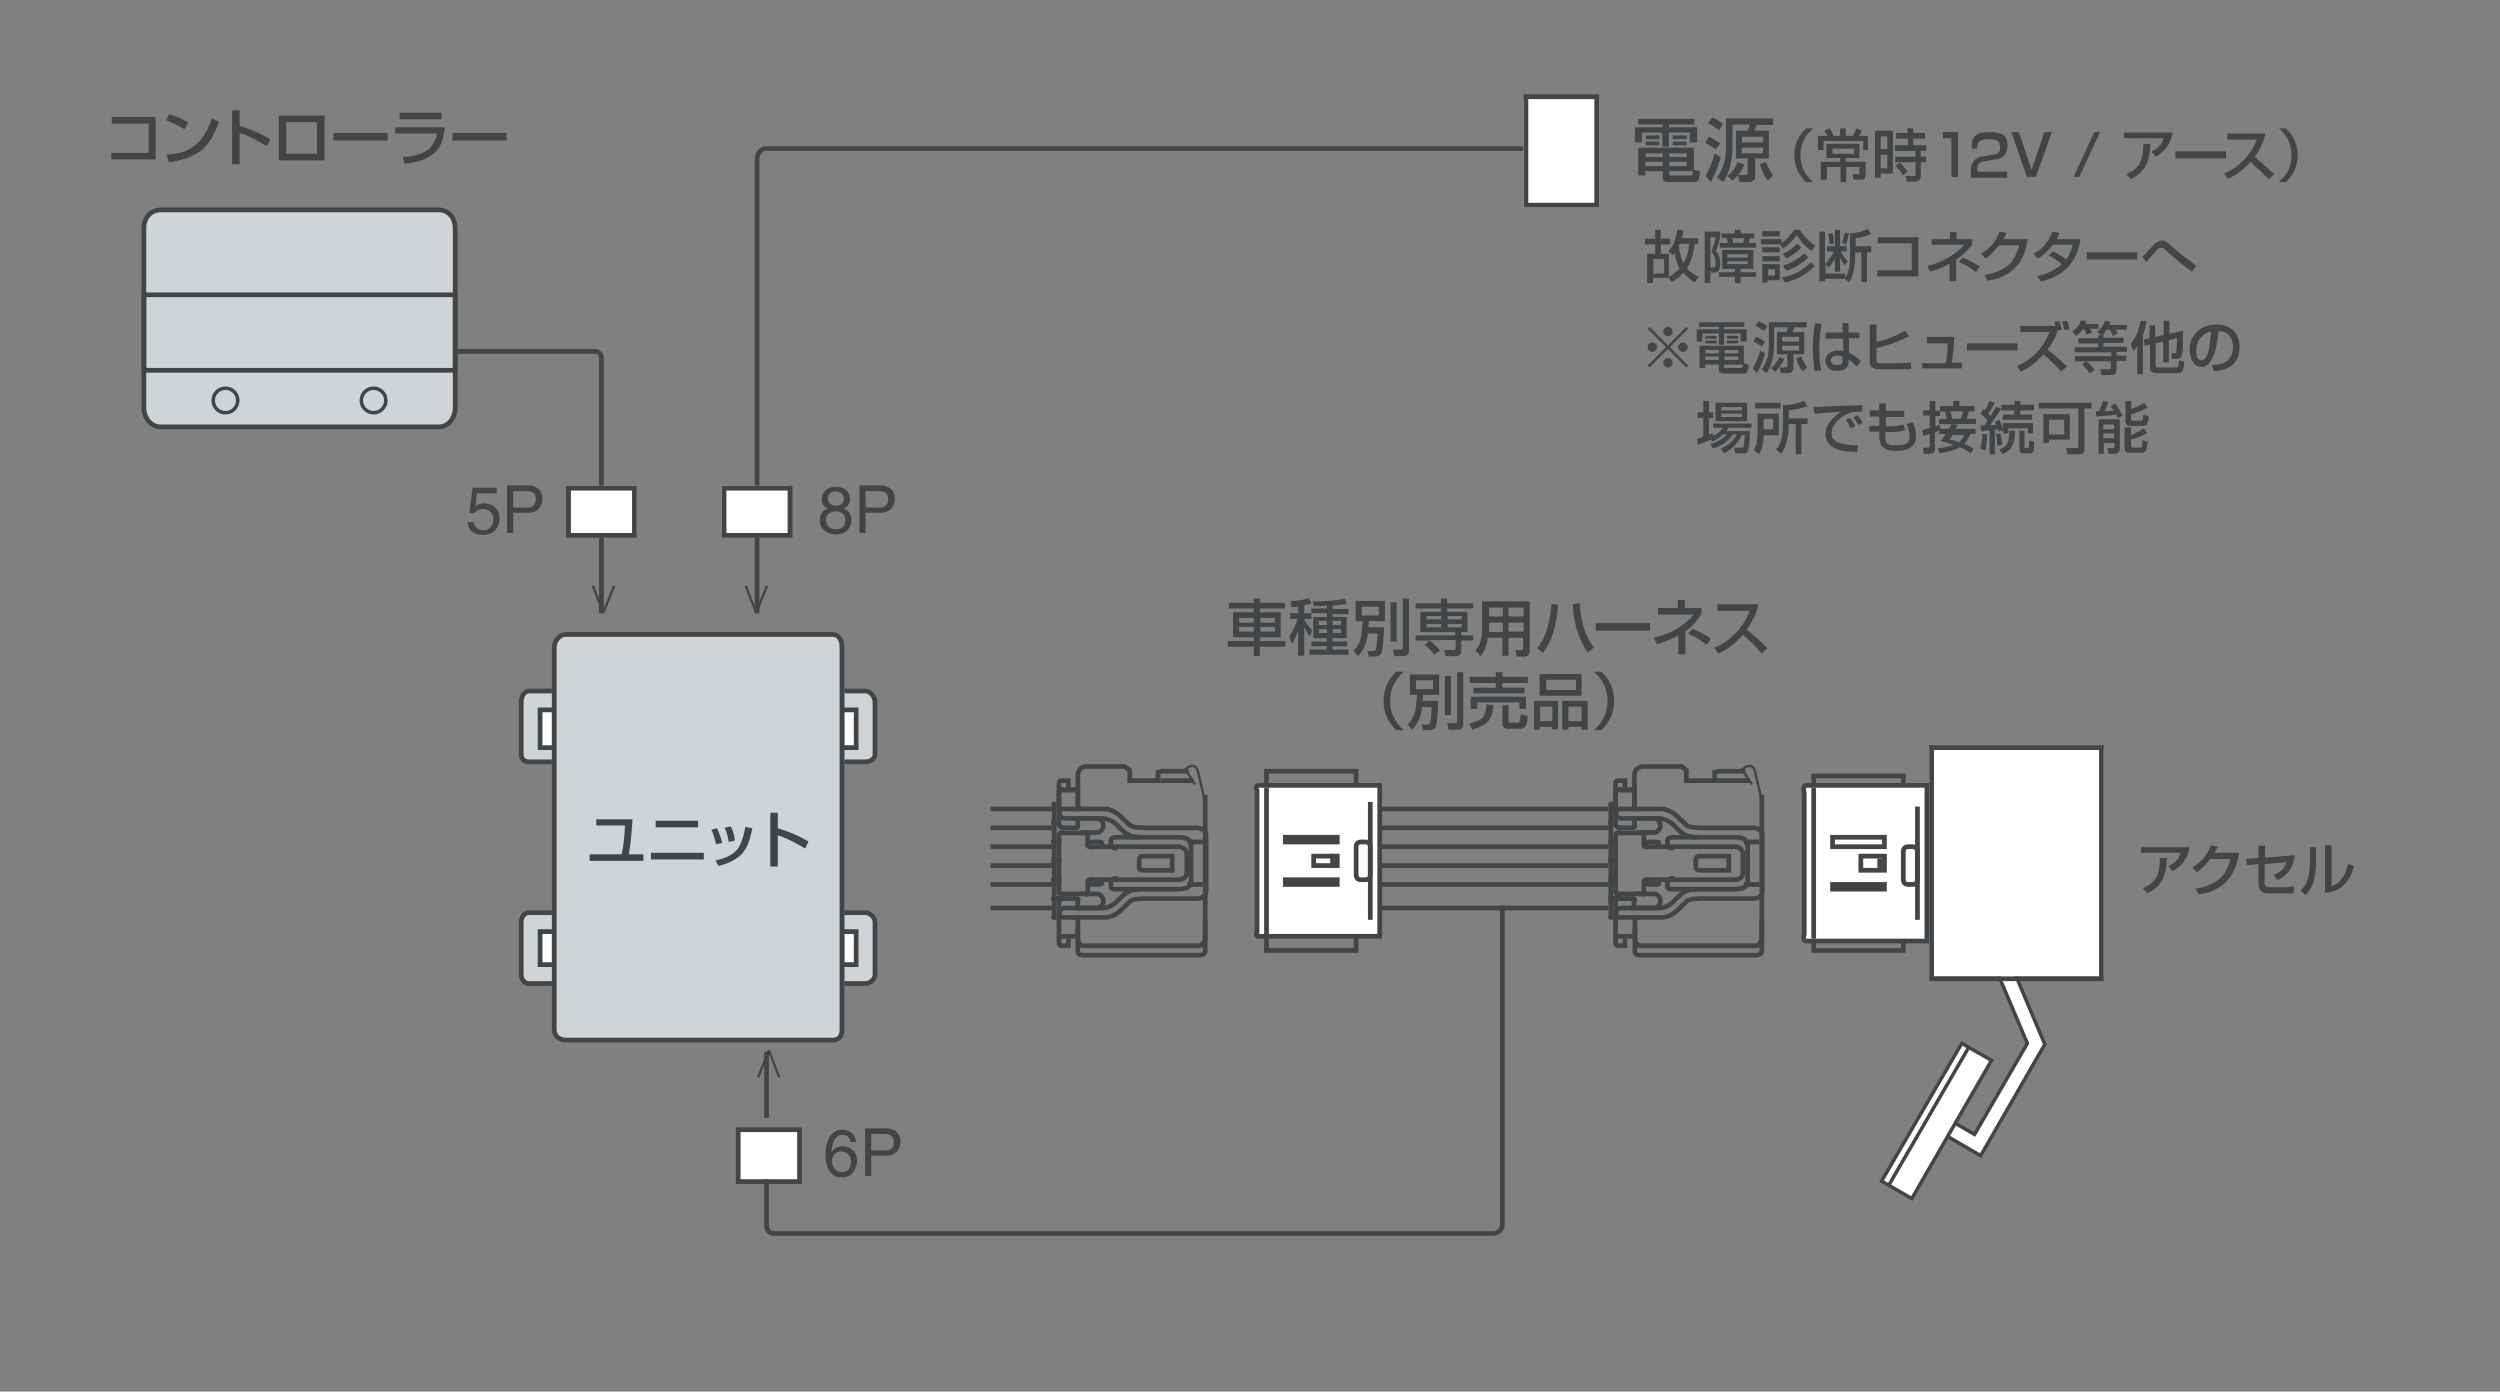 <?xml version="1.0" encoding="utf-8"?>
<!-- Generator: Adobe Illustrator 16.0.0, SVG Export Plug-In . SVG Version: 6.00 Build 0)  -->
<!DOCTYPE svg PUBLIC "-//W3C//DTD SVG 1.1//EN" "http://www.w3.org/Graphics/SVG/1.1/DTD/svg11.dtd">
<svg version="1.1" id="_x30_" xmlns="http://www.w3.org/2000/svg" xmlns:xlink="http://www.w3.org/1999/xlink" x="0px" y="0px"
	 width="530px" height="295px" viewBox="0 0 530 295" style="enable-background:new 0 0 530 295;" xml:space="preserve">
<rect x="0" y="0" width="530" height="295" fill="#808080" stroke="none"/>
<g>
	<path style="fill:none;stroke:#414547;" d="M160.5,107V33.8c0-1.1,0.7-2.3,1.8-2.3H323"/>
</g>
<line style="fill:none;stroke:#414547;" x1="341" y1="171.5" x2="293" y2="171.5"/>
<line style="fill:none;stroke:#414547;" x1="341" y1="175.5" x2="293" y2="175.5"/>
<line style="fill:none;stroke:#414547;" x1="341" y1="179.5" x2="293" y2="179.5"/>
<line style="fill:none;stroke:#414547;" x1="341" y1="183.5" x2="293" y2="183.5"/>
<line style="fill:none;stroke:#414547;" x1="341" y1="187.5" x2="293" y2="187.5"/>
<line style="fill:none;stroke:#414547;" x1="341" y1="192.5" x2="293" y2="192.5"/>
<path style="fill:none;stroke:#414547;" d="M370,163.5h-5.6l-0.9,0.2v1.8h-6v-2.2l-1-0.8h-8.2c0,0-1.8,0-1.8,2c0,2,0,7.5,0,7.5"/>
<path style="fill:none;stroke:#414547;" d="M347,167.5h-3.5c0,0-1-0.4-1,0.7c0,1.1,0,3.8,0,3.8"/>
<path style="fill:none;stroke:#414547;" d="M344.5,167v-1.5h-1.6c0,0-0.4-0.1-0.4,0.7c0,0.9,0,1.8,0,1.8"/>
<path style="fill:none;stroke:#414547;" d="M347,198.5h-3.5c0,0-1,0.3-1-0.8c0-1.1,0-3.7,0-3.7"/>
<path style="fill:none;stroke:#414547;" d="M344.5,199v1.5h-1.6c0,0-0.4,0-0.4-0.8c0-0.8,0-1.7,0-1.7"/>
<path style="fill:none;stroke:#414547;" d="M343,182.5h-1.5c-0.2,0,0-0.4,0-0.6v-3c0-0.2-0.2-0.4,0-0.4h1.5"/>
<path style="fill:none;stroke:#414547;" d="M343,178.5h-1.5c-0.2,0,0-0.5,0-0.6v-3c0-0.2-0.2-0.4,0-0.4h0.5"/>
<path style="fill:none;stroke:#414547;" d="M342,174.5h-0.5c-0.2,0,0-0.5,0-0.7v-3c0-0.2-0.2-0.3,0-0.3h0.5"/>
<path style="fill:none;stroke:#414547;" d="M343,186.5h-1.5c-0.2,0,0-0.4,0-0.5v-3c0-0.2-0.2-0.5,0-0.5h1.5"/>
<path style="fill:none;stroke:#414547;" d="M343,190.5h-1.5c-0.2,0,0-0.3,0-0.5v-3c0-0.2-0.2-0.5,0-0.5h1.5"/>
<path style="fill:none;stroke:#414547;" d="M342,194.5h-0.5c-0.2,0,0-0.3,0-0.4v-3c0-0.2-0.2-0.6,0-0.6h1.5"/>
<path style="fill:none;stroke:#414547;stroke-width:0.5;" d="M373.4,169.2l-1.4-5.9c0,0-0.3-1-1.2-0.9c-0.9,0.1-1.1,0.5-1.3,0.7"/>
<path style="fill:none;stroke:#414547;" d="M342.5,194c0,0,0-2.2,0-2.6c0-0.8,0.8-0.9,0.8-0.9s2.5,0,3,0c0.5,0,0.1,0.6,0.1,0.6v1.9"/>
<path style="fill:none;stroke:#414547;" d="M346.5,173v2c0,0,0.2,0.5-0.4,0.5c-0.5,0-2.8,0-2.8,0s-0.8-0.1-0.8-0.9c0-1,0-5.4,0-6.5c0-1.1,1-0.7,1-0.7h3
	v4.5"/>
<line style="fill:none;stroke:#414547;" x1="370.5" y1="178" x2="370.5" y2="188"/>
<path style="fill:none;stroke:#414547;" d="M342.5,184.4v4.5c0,1.1,0.8,0.6,0.8,0.6h4.9c0,0,0.3,0.5,0.3-0.6v-2c0-0.7,1.7-0.4,1.7-0.4H368
	c0,0,1.5-0.1,1.5-1.5v-0.9V182v-0.9c0-1.4-1.5-1.6-1.5-1.6h-17.8c0,0-1.7,0.3-1.7-0.3v-2c0-1.1-0.3-0.6-0.3-0.6h-4.9
	c0,0-0.8-0.4-0.8,0.6v4.5V184.4z"/>
<line style="fill:none;stroke:#414547;stroke-width:0.5;stroke-linecap:square;" x1="369.3" y1="163.1" x2="371.3" y2="166.1"/>
<line style="fill:none;stroke:#414547;" x1="371" y1="165.5" x2="364" y2="165.5"/>
<path style="fill:none;stroke:#414547;" d="M360,177.5h-5.2c0,0-1.3,0-1.3,0.6c0,0.6,0,0.6,0,1c0,0.4,0.2,0.7,1.4,0.7"/>
<path style="fill:none;stroke:#414547;" d="M360,188.5h-5.2c0,0-1.3,0.1-1.3-0.5c0-0.6,0-0.6,0-1c0-0.4,0.2-0.8,1.4-0.8"/>
<path style="fill:none;stroke:#414547;" d="M351.5,186v0.9c0,0,0.5,0.6-0.2,0.6s-1.7,0-1.7,0s-0.9-0.1-0.9-0.9"/>
<path style="fill:none;stroke:#414547;" d="M351.5,180v-0.9c0,0,0.5-0.6-0.2-0.6s-1.7,0-1.7,0s-0.9,0.1-0.9,0.9"/>
<line style="fill:none;stroke:#414547;" x1="343.5" y1="175" x2="343.5" y2="176"/>
<line style="fill:none;stroke:#414547;" x1="343.5" y1="190" x2="343.5" y2="191"/>
<path style="fill:none;stroke:#414547;" d="M373,178.5h-2.8c0-1-2.4-1-2.4-1s-5.1,0-7.9,0c-2.9,0-3.6-1.1-5.2-2.7c-1.4-1.3-3.1-1.3-3.1-1.3h-7.9
	c0,0-1.1-0.1-1.1-0.9c0-0.9,0.3-1.1,1-1.1c0.7,0,8.7,0,8.7,0s1.7,0,3.4,1.7c1.8,1.8,1.8,1.7,1.8,1.7s0.4,0.6,3.2,0.6
	c2.8,0,11.1,0,11.1,0s1.8,0.1,1.8,1.6c0,0.8,0,3.4,0,5.9v0.1c0,2.5,0,5.1,0,5.9c0,1.5-1.8,1.5-1.8,1.5s-8.2,0-11.1,0
	c-2.8,0-3.2,0.6-3.2,0.6s0,0.1-1.8,1.8c-1.6,1.6-3.4,1.6-3.4,1.6s-8.1,0-8.7,0c-0.7,0-1-0.2-1-1.1c0-0.9,1.1-0.9,1.1-0.9h7.9
	c0,0,1.7,0.1,3.1-1.3c1.7-1.7,2.4-2.7,5.2-2.7c2.8,0,7.9,0,7.9,0s2.4,0,2.4-1h2.8"/>
<path style="fill:none;stroke:#414547;" d="M347,189.5h3.6c0.8,0,1.4,0.7,1.4,1.5c0,0.8-0.6,1.5-1.4,1.5H347"/>
<path style="fill:none;stroke:#414547;" d="M347,173.5h3.6c0.8,0,1.4,0.7,1.4,1.5c0,0.8-0.6,1.5-1.4,1.5H347"/>
<path style="fill:none;stroke:#414547;" d="M366.5,184.5h-6c-0.8,0-1-0.2-1-1v-0.9c0-0.8,0.2-1.1,1-1.1h6V184.5z"/>
<rect x="268.5" y="163.5" style="fill:none;stroke:#414547;" width="19" height="6"/>
<rect x="268.5" y="194.5" style="fill:none;stroke:#414547;" width="19" height="7"/>
<path style="fill:#FFFFFF;stroke:#414547;" d="M292.5,166.5h-25.6c-1,0-0.4,1.1-0.4,1.1v30c0,0-0.6,0.9,0.4,0.9h25.6V166.5z"/>
<rect x="278.5" y="181.5" style="fill:none;stroke:#414547;" width="5" height="2"/>
<line style="fill:none;stroke:#414547;" x1="282.5" y1="184" x2="282.5" y2="181"/>
<rect x="272.5" y="186.5" style="fill:none;stroke:#414547;" width="11" height="1"/>
<rect x="272.5" y="177.5" style="fill:none;stroke:#414547;" width="11" height="1"/>
<line style="fill:none;stroke:#414547;" x1="290.5" y1="195" x2="290.5" y2="170"/>
<line style="fill:none;stroke:#414547;" x1="268.5" y1="199" x2="268.5" y2="167"/>
<g>
	<path style="fill:none;stroke:#414547;" d="M290.5,185.5c0,0.6-0.4,1-1,1h-1c-0.6,0-1-0.4-1-1v-6c0-0.6,0.4-1,1-1h1c0.6,0,1,0.4,1,1V185.5z"/>
</g>
<g>
	<path style="fill:none;stroke:#414547;" d="M373.5,195v4c0,0.5-0.6,1.5-1.1,1.5h-24.8c-0.5,0-1-0.9-1-1.5v-5"/>
</g>
<g>
	<path style="fill:none;stroke:#414547;stroke-linecap:square;" d="M373.5,169v32.7c0,0.5-0.6,0.8-1.1,0.8h-24.8c-0.5,0-1-0.2-1-0.8V197"/>
</g>
<line style="fill:none;stroke:#414547;" x1="223" y1="171.5" x2="210" y2="171.5"/>
<line style="fill:none;stroke:#414547;" x1="223" y1="175.5" x2="210" y2="175.5"/>
<line style="fill:none;stroke:#414547;" x1="223" y1="179.5" x2="210" y2="179.5"/>
<line style="fill:none;stroke:#414547;" x1="223" y1="183.5" x2="210" y2="183.5"/>
<line style="fill:none;stroke:#414547;" x1="223" y1="187.5" x2="210" y2="187.5"/>
<line style="fill:none;stroke:#414547;" x1="223" y1="192.5" x2="210" y2="192.5"/>
<path style="fill:none;stroke:#414547;" d="M252,163.5h-5.7l-0.8,0.2v1.8h-6v-2.2l-1.1-0.8h-8.2c0,0-1.7,0-1.7,2c0,2,0,7.5,0,7.5"/>
<path style="fill:none;stroke:#414547;" d="M228,167.5h-2.6c0,0-0.9-0.4-0.9,0.7c0,1.1,0,3.8,0,3.8"/>
<path style="fill:none;stroke:#414547;" d="M226.5,167v-1.5h-1.6c0,0-0.4-0.1-0.4,0.7c0,0.9,0,1.8,0,1.8"/>
<path style="fill:none;stroke:#414547;" d="M229,198.5h-3.6c0,0-0.9,0.3-0.9-0.8c0-1.1,0-3.7,0-3.7"/>
<path style="fill:none;stroke:#414547;" d="M226.5,199v1.5h-1.6c0,0-0.4,0-0.4-0.8c0-0.8,0-1.7,0-1.7"/>
<path style="fill:none;stroke:#414547;" d="M225,182.5h-1.6c-0.2,0,0.1-0.4,0.1-0.6v-3c0-0.2-0.3-0.4-0.1-0.4h1.6"/>
<path style="fill:none;stroke:#414547;" d="M225,178.5h-1.6c-0.2,0,0.1-0.5,0.1-0.6v-3c0-0.2-0.3-0.4-0.1-0.4h0.6"/>
<path style="fill:none;stroke:#414547;" d="M224,174.5h-0.6c-0.2,0,0.1-0.5,0.1-0.7v-3c0-0.2-0.3-0.3-0.1-0.3h0.6"/>
<path style="fill:none;stroke:#414547;" d="M225,186.5h-1.6c-0.2,0,0.1-0.4,0.1-0.5v-3c0-0.2-0.3-0.5-0.1-0.5h1.6"/>
<path style="fill:none;stroke:#414547;" d="M225,190.5h-1.6c-0.2,0,0.1-0.3,0.1-0.5v-3c0-0.2-0.3-0.5-0.1-0.5h1.6"/>
<path style="fill:none;stroke:#414547;" d="M224,194.5h-0.6c-0.2,0,0.1-0.3,0.1-0.4v-3c0-0.2-0.3-0.6-0.1-0.6h1.6"/>
<path style="fill:none;stroke:#414547;stroke-width:0.5;" d="M255.3,169.2l-1.4-5.9c0,0-0.3-1-1.2-0.9c-0.9,0.1-1.1,0.5-1.3,0.7"/>
<path style="fill:none;stroke:#414547;" d="M224.5,194c0,0,0-2.2,0-2.6c0-0.8,0.8-0.9,0.8-0.9s2.5,0,3,0c0.5,0,0.2,0.6,0.2,0.6v1.9"/>
<path style="fill:none;stroke:#414547;" d="M228.5,173v2c0,0,0.1,0.5-0.4,0.5c-0.5,0-2.8,0-2.8,0s-0.8-0.1-0.8-0.9c0-1,0-5.4,0-6.5
	c0-1.1,0.9-0.7,0.9-0.7h3.1v4.5"/>
<line style="fill:none;stroke:#414547;" x1="252.5" y1="178" x2="252.5" y2="188"/>
<path style="fill:none;stroke:#414547;" d="M224.5,184.4v4.5c0,1.1,0.8,0.6,0.8,0.6h4.9c0,0,0.4,0.5,0.4-0.6v-2c0-0.7,1.6-0.4,1.6-0.4h17.8
	c0,0,1.6-0.1,1.6-1.5v-0.9V182v-0.9c0-1.4-1.6-1.6-1.6-1.6h-17.8c0,0-1.6,0.3-1.6-0.3v-2c0-1.1-0.4-0.6-0.4-0.6h-4.9
	c0,0-0.8-0.4-0.8,0.6v4.5V184.4z"/>
<line style="fill:none;stroke:#414547;stroke-width:0.5;stroke-linecap:square;" x1="251.3" y1="163.1" x2="253.2" y2="166.1"/>
<line style="fill:none;stroke:#414547;" x1="253" y1="165.5" x2="246" y2="165.5"/>
<path style="fill:none;stroke:#414547;" d="M242,177.5h-5.3c0,0-1.2,0-1.2,0.6c0,0.6,0,0.6,0,1c0,0.4,0.2,0.7,1.4,0.7"/>
<path style="fill:none;stroke:#414547;" d="M242,188.5h-5.3c0,0-1.2,0.1-1.2-0.5c0-0.6,0-0.6,0-1c0-0.4,0.2-0.8,1.4-0.8"/>
<path style="fill:none;stroke:#414547;" d="M233.5,186v0.9c0,0,0.4,0.6-0.3,0.6c-0.7,0-1.7,0-1.7,0s-0.9-0.1-0.9-0.9"/>
<path style="fill:none;stroke:#414547;" d="M233.5,180v-0.9c0,0,0.4-0.6-0.3-0.6c-0.7,0-1.7,0-1.7,0s-0.9,0.1-0.9,0.9"/>
<line style="fill:none;stroke:#414547;" x1="225.5" y1="175" x2="225.5" y2="176"/>
<line style="fill:none;stroke:#414547;" x1="225.5" y1="190" x2="225.5" y2="191"/>
<path style="fill:none;stroke:#414547;" d="M255,178.5h-2.8c0-1-2.4-1-2.4-1s-5.1,0-7.9,0c-2.9,0-3.6-1.1-5.2-2.7c-1.4-1.3-3.1-1.3-3.1-1.3h-7.9
	c0,0-1.1-0.1-1.1-0.9c0-0.9,0.3-1.1,1-1.1c0.7,0,8.7,0,8.7,0s1.7,0,3.4,1.7c1.8,1.8,1.8,1.7,1.8,1.7s0.4,0.6,3.2,0.6
	c2.8,0,11.1,0,11.1,0s1.9,0.1,1.9,1.6c0,0.8,0,3.4,0,5.9v0.1c0,2.5,0,5.1,0,5.9c0,1.5-1.9,1.5-1.9,1.5s-8.2,0-11.1,0
	c-2.8,0-3.2,0.6-3.2,0.6s0,0.1-1.8,1.8c-1.6,1.6-3.4,1.6-3.4,1.6s-8.1,0-8.7,0c-0.7,0-1-0.2-1-1.1c0-0.9,1.1-0.9,1.1-0.9h7.9
	c0,0,1.7,0.1,3.1-1.3c1.7-1.7,2.4-2.7,5.2-2.7c2.8,0,7.9,0,7.9,0s2.4,0,2.4-1h2.8"/>
<path style="fill:none;stroke:#414547;" d="M229,189.5h3.5c0.8,0,1.4,0.7,1.4,1.5c0,0.8-0.6,1.5-1.4,1.5H229"/>
<path style="fill:none;stroke:#414547;" d="M229,173.5h3.5c0.8,0,1.4,0.7,1.4,1.5c0,0.8-0.6,1.5-1.4,1.5H229"/>
<path style="fill:none;stroke:#414547;" d="M248.5,184.5h-6.1c-0.8,0-0.9-0.2-0.9-1v-0.9c0-0.8,0.2-1.1,0.9-1.1h6.1V184.5z"/>
<g>
	<path style="fill:none;stroke:#414547;" d="M255.5,195v4c0,0.5-0.7,1.5-1.2,1.5h-24.8c-0.5,0-1-0.9-1-1.5v-5"/>
</g>
<g>
	<path style="fill:none;stroke:#414547;stroke-linecap:square;" d="M255.5,169v32.7c0,0.5-0.7,0.8-1.2,0.8h-24.8c-0.5,0-1-0.2-1-0.8V197"/>
</g>
<g>
	<path style="fill:none;stroke:#414547;" d="M81,74.5h44.9c1.1,0,1.6,0.5,1.6,1.6V109"/>
</g>
<g>
	<rect x="153" y="103" style="fill:#FFFFFF;" width="14" height="10"/>
	<path style="fill:#414547;" d="M167,104v9h-13v-9H167 M168,103h-15v11h15V103L168,103z"/>
</g>
<g>
	<rect x="121" y="103" style="fill:#FFFFFF;" width="14" height="10"/>
	<path style="fill:#414547;" d="M134,104v9h-13v-9H134 M135,103h-15v11h15V103L135,103z"/>
</g>
<rect x="156.5" y="239.5" style="fill:#FFFFFF;stroke:#414547;" width="13" height="11"/>
<g>
	<rect x="323" y="21" style="fill:#FFFFFF;" width="16" height="23"/>
	<path style="fill:#414547;" d="M338,21v22h-14V21H338 M339,20h-16v24h16V20L339,20z"/>
</g>
<g>
	<path style="fill:none;stroke:#414547;" d="M318.5,192v67.6c0,1.1-0.9,1.9-2,1.9H164.1c-1.1,0-1.6-0.8-1.6-1.9V250"/>
</g>
<path style="fill:none;" d="M161,215l1.9,1.2l1.9-1.2H161z"/>
<path style="fill:#D0D4D6;stroke:#414547;" d="M179,146.5h4.5c1,0,2,1.3,2,2.3v11.1c0,1-1,1.6-2,1.6H179"/>
<rect x="178.5" y="150.5" style="fill:#FFFFFF;stroke:#414547;" width="3" height="8"/>
<path style="fill:#D0D4D6;stroke:#414547;" d="M179,193.5h4.5c1,0,2,1,2,2v11.1c0,1-1,1.9-2,1.9H179"/>
<rect x="178.5" y="197.5" style="fill:#FFFFFF;stroke:#414547;" width="3" height="7"/>
<path style="fill:#D0D4D6;stroke:#414547;" d="M117,146.5h-4.9c-1,0-1.6,1.3-1.6,2.3v11.1c0,1,0.6,1.6,1.6,1.6h4.9"/>
<rect x="114.5" y="150.5" style="fill:#FFFFFF;stroke:#414547;" width="3" height="8"/>
<path style="fill:#D0D4D6;stroke:#414547;" d="M117,193.5h-4.9c-1,0-1.6,1-1.6,2v11.1c0,1,0.6,1.9,1.6,1.9h4.9"/>
<rect x="114.5" y="197.5" style="fill:#FFFFFF;stroke:#414547;" width="3" height="7"/>
<path style="fill:#D0D4D6;stroke:#414547;" d="M120,220.5c-1.4,0-2.5-0.9-2.5-2.2v-81.1c0-1.3,1.1-2.7,2.5-2.7h56.5c1.4,0,2,1.3,2,2.7v81.1
	c0,1.4-0.7,2.2-2,2.2H120z"/>
<path style="fill:none;" d="M162.4,145l-1.9-1.2l-1.9,1.2H162.4z"/>
<path style="fill:none;" d="M142.8,145l-1.9-1.2l-1.9,1.2H142.8z"/>
<path style="fill:none;" d="M130.5,145l-1.9-1.2l-1.9,1.2H130.5z"/>
<line style="fill:none;stroke:#414547;stroke-linejoin:bevel;" x1="127.5" y1="114" x2="127.5" y2="130"/>
<polyline style="fill:none;stroke:#414547;stroke-width:0.5;stroke-linejoin:bevel;" points="130.2,124.2 127.9,129.9 125.7,124.2 "/>
<line style="fill:none;stroke:#414547;stroke-linejoin:bevel;" x1="160.5" y1="114" x2="160.5" y2="130"/>
<polyline style="fill:none;stroke:#414547;stroke-width:0.5;stroke-linejoin:bevel;" points="162.6,124.2 160.3,129.9 158.1,124.2 "/>
<line style="fill:none;stroke:#414547;stroke-linejoin:bevel;" x1="162.5" y1="237" x2="162.5" y2="223"/>
<polyline style="fill:none;stroke:#414547;stroke-width:0.5;stroke-linejoin:bevel;" points="160.7,228.4 163,222.7 165.2,228.4 "/>
<path style="fill:#FFFFFF;stroke:#414547;stroke-width:0.75;" d="M412.9,181.3c0,0,16.3,38.5,16.9,39.9c-0.7,1.2-9.8,16.9-11.2,19.3c-1.5-0.9-5.2-3-5.2-3l-1.6,2.8l8.1,4.7
	l13.6-23.6l-17.5-41.4L412.9,181.3z"/>
<polygon style="fill:#FFFFFF;stroke:#414547;stroke-width:0.75;" points="405.3,254.1 398.9,250.4 415.9,221.2 422.2,224.8 "/>
<line style="fill:none;stroke:#414547;stroke-width:0.75;" x1="400.4" y1="251.3" x2="417.4" y2="222"/>
<g>
	<rect x="409" y="159" style="fill:#FFFFFF;" width="37" height="48"/>
	<path style="fill:#414547;" d="M445,159v48h-35v-48H445 M446,158h-37v50h37V158L446,158z"/>
</g>
<rect x="384.5" y="164.5" style="fill:none;stroke:#414547;" width="19" height="6"/>
<rect x="384.5" y="195.5" style="fill:none;stroke:#414547;" width="19" height="6"/>
<path style="fill:#FFFFFF;stroke:#414547;" d="M408.5,166.5H383c-1,0-0.5,1.6-0.5,1.6v30c0,0-0.5,1.4,0.5,1.4h25.5V166.5z"/>
<rect x="394.5" y="181.5" style="fill:none;stroke:#414547;" width="5" height="3"/>
<line style="fill:none;stroke:#414547;" x1="398.5" y1="184" x2="398.5" y2="182"/>
<rect x="388.5" y="187.5" style="fill:none;stroke:#414547;" width="11" height="1"/>
<rect x="388.5" y="177.5" style="fill:none;stroke:#414547;" width="11" height="2"/>
<line style="fill:none;stroke:#414547;" x1="406.5" y1="195" x2="406.5" y2="171"/>
<line style="fill:none;stroke:#414547;" x1="384.5" y1="199" x2="384.5" y2="167"/>
<g>
	<path style="fill:none;stroke:#414547;" d="M406.5,186.5c0,0.6-0.4,1-1,1h-1c-0.6,0-1-0.4-1-1v-6c0-0.6,0.4-1,1-1h1c0.6,0,1,0.4,1,1V186.5z"/>
</g>
<path style="fill:#D0D4D6;stroke:#414547;" d="M30.5,48.4c0-2.2,1.4-3.9,3.6-3.9H93c2.2,0,3.5,1.8,3.5,3.9v38c0,2.2-1.4,4.1-3.5,4.1H34.1
	c-2.2,0-3.6-2-3.6-4.1V48.4z"/>
<rect x="30.5" y="62.5" style="fill:none;stroke:#414547;" width="66" height="16"/>
<circle style="fill:none;stroke:#414547;stroke-width:0.75;" cx="79.2" cy="84.9" r="2.6"/>
<circle style="fill:none;stroke:#414547;stroke-width:0.75;" cx="47.8" cy="84.9" r="2.6"/>
<g>
	<path style="fill:#414547;" d="M347.2,25.2h12v1.2h-5.4V27h6v3.2h-1.6v-2.1h-4.4v3h-1.4v-3h-4.3v2.1h-1.5V27h5.9v-0.6h-5.2V25.2z
		 M360.4,36.3c-0.1,0.8-0.1,1.3-0.2,1.6c-0.2,0.5-0.6,0.7-1.1,0.7h-5.2c-0.6,0-0.9-0.1-1.1-0.2c-0.2-0.2-0.3-0.4-0.3-0.8v-1.3h-3.7
		v0.9h-1.5v-5.9h11.8V36L360.4,36.3z M352.5,34.3h-3.7v0.9h3.7V34.3z M352.5,32.5h-3.6v0.8h3.6V32.5z M348.9,28.7h2.9v0.8h-2.9V28.7
		z M348.9,30h2.9v0.8h-2.9V30z M357.6,32.5h-3.7v0.8h3.7V32.5z M357.6,34.3h-3.7v0.9h3.7V34.3z M358.9,36.3h-5v0.5
		c0,0.2,0,0.3,0.1,0.4c0,0,0.1,0,0.3,0h4c0.2,0,0.4,0,0.4-0.1C358.8,37.1,358.9,36.8,358.9,36.3z M354.6,28.7h3v0.8h-3V28.7z
		 M354.6,30h3v0.8h-3V30z"/>
	<path style="fill:#414547;" d="M364.8,33.4c-0.5,1.8-1.2,3.5-2.1,5.2l-1.1-1.3c0.8-1.5,1.5-3.1,1.9-4.8L364.8,33.4z M362.3,29
		c0.8,0.3,1.6,0.8,2.4,1.4l-0.9,1.3c-0.7-0.5-1.4-1-2.3-1.4L362.3,29z M363,24.9c0.8,0.3,1.6,0.8,2.3,1.4l-0.9,1.3
		c-0.9-0.7-1.6-1.2-2.3-1.5L363,24.9z M375.7,26.5h-3.3c0,0.1-0.1,0.3-0.2,0.6c0,0.1-0.1,0.3-0.3,0.6h3.1v5.9h-2.9v3.8
		c0,0.4-0.1,0.7-0.4,0.9c-0.3,0.2-0.6,0.3-1,0.3h-2l-0.2-1.5h1.4c0.3,0,0.4,0,0.5-0.1c0-0.1,0.1-0.2,0.1-0.3v-3.1H368v-5.9h2.5
		c0.2-0.5,0.4-0.9,0.5-1.3h-3.7v4.8c0,1.2-0.1,2.3-0.4,3.5c-0.3,1.6-0.9,2.9-1.6,3.9l-1.3-1c0.7-0.9,1.2-2,1.5-3.1
		c0.3-1,0.4-2.2,0.4-3.5v-5.9h10V26.5z M369.8,34.9c-0.6,1.4-1.4,2.5-2.5,3.4l-1.1-1c1-0.7,1.7-1.7,2.2-2.9L369.8,34.9z M373.8,29
		h-4.5v1.2h4.5V29z M373.8,31.3h-4.5v1.2h4.5V31.3z M374.8,38.3c-0.8-1-1.3-2.1-1.7-3.5l1.3-0.5c0.4,1.1,0.9,2,1.5,2.9L374.8,38.3z"
		/>
</g>
<g>
	<path style="fill:#414547;" d="M382.9,38.6c-1.7-1.6-2.5-3.5-2.5-5.7c0-2.2,0.8-4.1,2.5-5.7h1.5c-1.8,1.5-2.7,3.4-2.7,5.7
		c0,2.3,0.9,4.2,2.7,5.7H382.9z"/>
	<path style="fill:#414547;" d="M387.9,27.2c0.3,0.4,0.5,0.9,0.8,1.6h1.4v-1.6h1.2v1.6h1.5c0.2-0.4,0.5-1,0.8-1.6l1.1,0.5
		c-0.1,0.3-0.3,0.7-0.6,1.1h1.9v3H395v-1.9h-8.4v1.9h-1.2v-3h2c0-0.1-0.1-0.3-0.3-0.5c-0.2-0.3-0.3-0.5-0.3-0.6L387.9,27.2z
		 M394.3,35.4h-2.9v3.2h-1.2v-3.2h-2.9v2.7H386v-3.8h4.1v-0.8h-2.9v-3h7v3h-2.9v0.8h4.2v2.6c0,0.5-0.1,0.8-0.2,0.9
		c-0.1,0.2-0.4,0.3-0.7,0.3h-1.6l-0.3-1.2h1.1c0.2,0,0.3,0,0.3-0.1c0.1,0,0.1-0.1,0.1-0.3V35.4z M393.1,31.5h-4.6v1.1h4.6V31.5z"/>
	<path style="fill:#414547;" d="M397.5,27.7h3.8v9.1h-2.6v0.9h-1.2V27.7z M400.1,28.9h-1.4v2.7h1.4V28.9z M400.1,32.8h-1.4v2.9h1.4V32.8z
		 M408.1,29.4h-2.5v1.4h2.8V32h-1.2v1.2h1.1v1.2h-1.1v2.9c0,0.3,0,0.5-0.1,0.6c-0.2,0.4-0.5,0.6-1,0.6h-1.9l-0.2-1.2h1.8
		c0.2,0,0.3-0.1,0.3-0.2v-2.7h-4.3v-1.2h4.3V32h-4.4v-1.2h2.8v-1.4H402v-1.2h2.4v-1h1.2v1h2.5V29.4z M402.8,34.5
		c0.6,0.6,1.2,1.2,1.6,1.9l-1,0.8c-0.4-0.6-0.6-1-0.8-1.2c-0.2-0.2-0.4-0.5-0.8-0.9L402.8,34.5z"/>
	<path style="fill:#414547;" d="M411.8,28h3.3v9.5h-1.4v-8.2h-1.8V28z"/>
	<path style="fill:#414547;" d="M418,31.2c0-0.9,0.1-1.6,0.4-2c0.3-0.5,0.8-0.8,1.5-1c0.5-0.1,1.1-0.2,1.9-0.2c1.3,0,2.3,0.2,2.9,0.6
		c0.4,0.3,0.7,0.7,0.8,1.3c0.1,0.3,0.1,0.6,0.1,0.9c0,0.8-0.2,1.4-0.5,1.9c-0.3,0.5-0.8,0.8-1.6,1c-0.2,0.1-0.4,0.1-0.6,0.1
		l-2.3,0.4c-0.4,0.1-0.7,0.2-0.9,0.3c-0.3,0.2-0.5,0.5-0.5,1.1c0,0.2,0,0.4,0,0.5v0.3h6.3v1.3h-7.7v-1c0-1,0.1-1.8,0.4-2.2
		c0.3-0.5,0.7-0.9,1.2-1.1c0.2-0.1,0.5-0.1,0.8-0.2l2.3-0.4c0.8-0.1,1.3-0.4,1.4-0.8c0.1-0.2,0.1-0.5,0.1-0.8c0-0.5-0.1-0.9-0.4-1.2
		c-0.2-0.2-0.5-0.3-0.8-0.4c-0.4-0.1-0.8-0.1-1.2-0.1c-0.8,0-1.3,0.1-1.7,0.3c-0.4,0.2-0.6,0.5-0.7,1c0,0.2,0,0.4,0,0.7H418z"/>
	<path style="fill:#414547;" d="M426.4,28h1.6l2.7,8l2.7-8h1.6l-3.4,9.5h-1.9L426.4,28z"/>
	<path style="fill:#414547;" d="M444,28h1.2l-4.4,9.5h-1.2L444,28z"/>
	<path style="fill:#414547;" d="M450.3,28.1h10.3c-0.2,1.3-0.7,2.4-1.4,3.3c-0.6,0.7-1.3,1.3-2.2,1.8l-0.9-1.1c0.7-0.3,1.3-0.7,1.7-1.2
		c0.4-0.4,0.7-1,0.9-1.6h-8.4V28.1z M451.7,38l-0.9-1.1c1.5-0.6,2.5-1.5,3-2.6c0.4-1,0.6-2.2,0.6-3.8l1.5,0c-0.1,2-0.4,3.6-1.1,4.8
		C454.1,36.4,453.1,37.3,451.7,38z"/>
	<path style="fill:#414547;" d="M461.2,32.1h10.7v1.5h-10.7V32.1z"/>
	<path style="fill:#414547;" d="M477.1,34.3L477.1,34.3c-1.5,1.7-3.1,2.9-4.8,3.6l-0.8-1.1c1.5-0.6,3-1.6,4.3-3c1.2-1.3,2.1-2.7,2.6-4.2
		h-6.2v-1.3h8.1c-0.4,1.8-1.2,3.4-2.3,5c1.5,1.2,2.8,2.4,4.1,3.6l-1.1,1.1C479.8,36.8,478.5,35.6,477.1,34.3z"/>
	<path style="fill:#414547;" d="M484.6,27.2c1.7,1.6,2.5,3.5,2.5,5.7c0,2.2-0.8,4.1-2.5,5.7h-1.5c1.8-1.5,2.7-3.4,2.7-5.7
		c0-2.3-0.9-4.2-2.7-5.7H484.6z"/>
</g>
<g>
	<path style="fill:#414547;" d="M356.5,50.5h3.5v1.2h-0.7c-0.3,2.1-0.8,3.9-1.7,5.2c0.6,0.7,1.4,1.3,2.5,1.8l-0.8,1.2
		c-0.9-0.6-1.7-1.2-2.4-2.1c-0.7,0.8-1.6,1.5-2.5,2l-0.6-0.9h-3.4V60h-1.2v-6.2h1.7v-2h-2.2v-1.2h2.2v-1.9h1.2v1.9h2v1.2h-2v2h1.7
		v4.9c0.9-0.5,1.6-1.1,2.3-1.8c-0.5-0.9-0.9-2-1.1-3.3c-0.1,0.1-0.2,0.3-0.4,0.5l-0.9-0.8c1-1.1,1.6-2.6,1.9-4.6l1.3,0.2
		C356.8,49.5,356.7,50,356.5,50.5z M352.8,54.9h-2.3V58h2.3V54.9z M356.1,51.7c-0.1,0.2-0.1,0.3-0.2,0.4c0.2,1.6,0.5,2.8,1,3.7
		c0.7-1.2,1.1-2.5,1.2-4.1H356.1z"/>
	<path style="fill:#414547;" d="M361.3,49.1h3.4v1.1c-0.2,1-0.5,2-0.9,3c0.3,0.3,0.5,0.8,0.7,1.3c0.2,0.5,0.2,1.1,0.2,1.6
		c0,0.7-0.2,1.2-0.6,1.5c-0.2,0.1-0.5,0.2-0.9,0.2h-0.5l-0.1-1.1h0.4c0.2,0,0.4,0,0.5-0.1c0.1-0.1,0.2-0.3,0.2-0.6
		c0-1.1-0.3-2-0.9-2.7c0.2-0.4,0.3-1,0.6-1.7c0.2-0.6,0.3-1,0.3-1.3h-1.1V60h-1.2V49.1z M371.7,53V57H369v0.7h3.3v1H369V60h-1.2
		v-1.3h-3.4v-1h3.4V57h-2.7V53H371.7z M366.3,51.5c0-0.2-0.1-0.6-0.2-1H365v-1h2.8v-0.8h1.2v0.8h2.9v1H371c-0.1,0.3-0.2,0.7-0.3,1
		h1.6v1h-7.7v-1H366.3z M370.5,53.9h-4.3v0.7h4.3V53.9z M370.5,55.4h-4.3V56h4.3V55.4z M367.4,51.5h2.1c0.1-0.3,0.2-0.6,0.3-1h-2.6
		C367.3,50.9,367.4,51.2,367.4,51.5z"/>
	<path style="fill:#414547;" d="M377.3,51.8h-4v-1.1h4.4v0.8c0.4-0.3,0.9-0.6,1.3-1.1c0.5-0.5,1-1.1,1.4-1.7h1.2c0.8,1.4,1.9,2.5,3.2,3.4
		l-0.7,1.1c-1.3-0.8-2.3-1.9-3.2-3.4c-0.2,0.4-0.7,1-1.3,1.6c-0.6,0.6-1.1,1-1.6,1.3L377.3,51.8z M373.6,49h3.7v1.1h-3.7V49z
		 M373.6,52.4h3.7v1.1h-3.7V52.4z M373.6,54.3h3.7v1.1h-3.7V54.3z M373.6,56h3.7v3.4h-2.6v0.5h-1.1V56z M376.3,57.1h-1.5v1.3h1.5
		V57.1z M378.4,59.9l-0.6-1.1c1.2-0.2,2.3-0.6,3.4-1.1c1-0.6,1.9-1.3,2.7-2.1l0.8,0.8c-0.9,0.9-1.9,1.7-2.9,2.2
		C380.8,59.2,379.7,59.6,378.4,59.9z M378.7,57.4l-0.7-1.1c1.7-0.5,3.3-1.4,4.5-2.6l0.9,0.8C382.1,55.8,380.5,56.8,378.7,57.4z
		 M378.7,54.8l-0.7-1c0.7-0.3,1.3-0.7,1.7-1c0.4-0.3,0.8-0.6,1.3-1.1l0.9,0.8C380.8,53.6,379.7,54.3,378.7,54.8z"/>
	<path style="fill:#414547;" d="M391.3,58.8c0.3-0.5,0.5-1.2,0.7-1.9c0.2-0.8,0.2-1.6,0.2-2.4v-5c0.8-0.1,1.5-0.2,2-0.3
		c0.5-0.1,1.1-0.4,1.8-0.7l0.6,1.1c-1,0.5-2,0.8-3.2,0.9v1.7h3.3v1.3h-0.9v6.3h-1.2v-6.3h-1.3v0.9c0,1-0.1,2-0.3,2.9
		c-0.2,1-0.5,1.8-1,2.5l-0.9-0.7h-4.2v0.5h-1.2V49.1h1.2V56c0.8-0.8,1.4-1.7,1.9-2.7h-1.5v-1.1h1.7v-3.5h1.1v3.5h1.4v1.1h-1.3
		c0.4,0.7,0.9,1.4,1.5,2.1l-0.6,0.9c-0.4-0.5-0.7-1-1-1.6v2.9h-1.1v-2.8c-0.4,0.8-0.9,1.5-1.4,2l-0.6-0.9v2.1h4.2V58.8z M388.5,49.4
		c0.2,0.7,0.3,1.4,0.3,2.2l-0.9,0.2c-0.1-0.7-0.2-1.4-0.3-2.2L388.5,49.4z M392,49.5c-0.2,0.9-0.4,1.6-0.6,2.3l-0.9-0.3
		c0.3-0.7,0.4-1.4,0.6-2.1L392,49.5z"/>
	<path style="fill:#414547;" d="M398.1,50.3h8.6v8.3h-8.7v-1.3h7.3v-5.7h-7.2V50.3z"/>
	<path style="fill:#414547;" d="M414.7,55.1v4.5h-1.4v-3.7c-1.1,0.7-2.5,1.2-4.1,1.7l-0.6-1.2c3.4-0.9,6-2.4,7.8-4.5h-6.9v-1.2h3.9v-1.5
		h1.4v1.5h3.3v1.2C416.9,53.3,415.8,54.4,414.7,55.1z M416.1,54.6c1.4,0.6,2.6,1.2,3.6,1.9l-0.8,1.2c-0.6-0.5-1.2-0.9-1.7-1.2
		c-0.5-0.3-1.2-0.6-1.9-1L416.1,54.6z"/>
	<path style="fill:#414547;" d="M424.7,50.7h5.2c-0.2,1.1-0.4,2-0.7,2.8c-0.9,2.6-2.7,4.4-5.3,5.4c-0.8,0.3-1.6,0.5-2.6,0.6l-0.6-1.2
		c2.4-0.4,4.2-1.2,5.4-2.4c0.9-0.9,1.5-2.3,2-3.9h-4.3c-1.1,1.3-2,2.3-2.9,2.8l-0.9-1c1.9-1.1,3.2-2.7,3.9-4.7l1.5,0.3
		C425.2,49.8,425,50.3,424.7,50.7z"/>
	<path style="fill:#414547;" d="M437.1,56c-0.8-0.7-1.7-1.3-2.8-1.8l0.9-0.9c1.1,0.5,2,1,2.8,1.7c0.7-0.9,1.2-2,1.4-3.1h-4.2
		c-0.9,1.2-1.9,2.2-3.2,2.9l-0.9-1c1-0.5,1.9-1.2,2.5-2c0.6-0.7,1.1-1.6,1.5-2.7l1.5,0.3c-0.2,0.5-0.4,0.9-0.6,1.3h5.1
		c-0.2,1.1-0.5,2.1-0.8,2.9c-0.9,2.3-2.5,4-4.8,5.1c-0.8,0.4-1.7,0.7-2.8,1l-0.8-1.2c1.5-0.2,2.8-0.8,3.9-1.6
		C436.3,56.7,436.7,56.4,437.1,56z"/>
	<path style="fill:#414547;" d="M442.4,53.5h10.7V55h-10.7V53.5z"/>
	<path style="fill:#414547;" d="M454.2,54.4c0.4-0.3,0.7-0.7,1.1-1.1c0.7-0.8,1.1-1.2,1.4-1.5c0.5-0.4,0.8-0.6,1.1-0.7
		c0.2,0,0.3-0.1,0.5-0.1c0.3,0,0.7,0.1,1,0.3c0.2,0.1,0.5,0.4,1,0.8c1.1,0.9,1.9,1.7,2.6,2.2c0.3,0.2,1.1,0.8,2.5,1.9l0.2,0.1
		l-0.9,1.3c-0.6-0.4-1.3-1-2.1-1.6c-1.4-1.1-2.4-2-3.2-2.7c-0.3-0.3-0.6-0.5-0.7-0.6c-0.2-0.1-0.3-0.2-0.5-0.2
		c-0.2,0-0.4,0.1-0.6,0.2c-0.2,0.1-0.7,0.7-1.5,1.6c-0.4,0.5-0.8,1-1.1,1.3L454.2,54.4z"/>
</g>
<g>
	<rect x="347.6" y="67.6" style="fill:none;" width="138.4" height="30.4"/>
	<path style="fill:#414547;" d="M353.6,74l-3.9,3.9l-0.4-0.4l3.9-3.9l-3.9-3.9l0.4-0.4l3.9,3.9l3.9-3.9l0.4,0.4l-3.9,3.9l3.9,3.9l-0.4,0.4
		L353.6,74z M350.3,72.6c0.3,0,0.5,0.1,0.7,0.3c0.2,0.2,0.3,0.4,0.3,0.7c0,0.3-0.1,0.5-0.3,0.7c-0.2,0.2-0.4,0.3-0.7,0.3
		c-0.3,0-0.5-0.1-0.7-0.3c-0.2-0.2-0.3-0.4-0.3-0.7c0-0.3,0.1-0.5,0.3-0.7C349.8,72.7,350,72.6,350.3,72.6z M353.6,69.3
		c0.3,0,0.5,0.1,0.7,0.3c0.2,0.2,0.3,0.4,0.3,0.7c0,0.3-0.1,0.5-0.3,0.7c-0.2,0.2-0.4,0.3-0.7,0.3c-0.3,0-0.5-0.1-0.7-0.3
		c-0.2-0.2-0.3-0.4-0.3-0.7c0-0.3,0.1-0.5,0.3-0.7C353.1,69.4,353.3,69.3,353.6,69.3z M353.6,75.9c0.3,0,0.5,0.1,0.7,0.3
		c0.2,0.2,0.3,0.4,0.3,0.7c0,0.3-0.1,0.5-0.3,0.7c-0.2,0.2-0.4,0.3-0.7,0.3c-0.3,0-0.5-0.1-0.7-0.3c-0.2-0.2-0.3-0.4-0.3-0.7
		c0-0.3,0.1-0.5,0.3-0.7C353.1,76,353.3,75.9,353.6,75.9z M356.8,72.6c0.3,0,0.5,0.1,0.7,0.3c0.2,0.2,0.3,0.4,0.3,0.7
		c0,0.3-0.1,0.5-0.3,0.7c-0.2,0.2-0.4,0.3-0.7,0.3c-0.3,0-0.5-0.1-0.7-0.3c-0.2-0.2-0.3-0.4-0.3-0.7c0-0.3,0.1-0.5,0.3-0.7
		C356.3,72.7,356.6,72.6,356.8,72.6z"/>
	<path style="fill:#414547;" d="M360.2,68.3h9.6v1h-4.3v0.5h4.8v2.6H369v-1.7h-3.5v2.4h-1.1v-2.4h-3.5v1.7h-1.2v-2.6h4.7v-0.5h-4.2V68.3z
		 M370.7,77.3c0,0.6-0.1,1-0.2,1.3c-0.2,0.4-0.4,0.6-0.8,0.6h-4.1c-0.4,0-0.7-0.1-0.9-0.2c-0.2-0.1-0.3-0.3-0.3-0.6v-1.1h-2.9V78
		h-1.2v-4.7h9.4V77L370.7,77.3z M364.4,75.6h-2.9v0.7h2.9V75.6z M364.4,74.2h-2.9v0.7h2.9V74.2z M361.5,71.2h2.4v0.6h-2.4V71.2z
		 M361.5,72.2h2.4v0.6h-2.4V72.2z M368.5,74.2h-2.9v0.7h2.9V74.2z M368.5,75.6h-2.9v0.7h2.9V75.6z M369.5,77.3h-4v0.4
		c0,0.2,0,0.3,0.1,0.3c0,0,0.1,0,0.2,0h3.2c0.2,0,0.3,0,0.3-0.1C369.5,77.9,369.5,77.6,369.5,77.3z M366.1,71.2h2.4v0.6h-2.4V71.2z
		 M366.1,72.2h2.4v0.6h-2.4V72.2z"/>
	<path style="fill:#414547;" d="M374.2,74.9c-0.4,1.4-1,2.8-1.7,4.2l-0.9-1c0.7-1.2,1.2-2.5,1.6-3.8L374.2,74.9z M372.3,71.4
		c0.7,0.3,1.3,0.6,1.9,1.1l-0.7,1c-0.5-0.4-1.1-0.8-1.8-1.1L372.3,71.4z M372.8,68.1c0.6,0.3,1.3,0.6,1.9,1.1l-0.7,1
		c-0.7-0.5-1.3-0.9-1.8-1.2L372.8,68.1z M383,69.4h-2.6c0,0.1-0.1,0.3-0.2,0.5c0,0.1-0.1,0.2-0.2,0.5h2.5v4.7h-2.3v3
		c0,0.3-0.1,0.5-0.3,0.7c-0.2,0.2-0.5,0.3-0.8,0.3h-1.6l-0.2-1.2h1.1c0.2,0,0.3,0,0.4-0.1c0,0,0.1-0.1,0.1-0.2v-2.5h-2.2v-4.7h2
		c0.2-0.4,0.3-0.7,0.4-1h-3v3.8c0,0.9-0.1,1.9-0.3,2.8c-0.3,1.3-0.7,2.3-1.3,3.1l-1-0.8c0.6-0.8,0.9-1.6,1.2-2.5
		c0.2-0.8,0.3-1.8,0.3-2.8v-4.7h8V69.4z M378.3,76.1c-0.5,1.1-1.2,2-2,2.7l-0.9-0.8c0.8-0.6,1.4-1.3,1.8-2.3L378.3,76.1z
		 M381.4,71.4h-3.6v1h3.6V71.4z M381.4,73.3h-3.6v1h3.6V73.3z M382.2,78.8c-0.6-0.8-1.1-1.7-1.4-2.8l1.1-0.4
		c0.3,0.9,0.7,1.6,1.2,2.3L382.2,78.8z"/>
	<path style="fill:#414547;" d="M384.8,68.5l1.4,0.2c-0.3,1.3-0.5,3-0.5,5c0,1.8,0.1,3.4,0.4,4.8l-1.4,0.2c-0.2-1.5-0.4-3.3-0.4-5.3
		C384.4,71.5,384.5,69.8,384.8,68.5z M387,70.5h3.6v-2h1.3v2h2.3v1.2h-2.2l0,3.1c0.9,0.4,1.8,1,2.5,1.8l-0.9,1.1
		c-0.6-0.6-1.1-1.1-1.7-1.5v0.1c0,0.4,0,0.8-0.1,1.1c-0.3,0.8-1,1.2-2.2,1.2c-0.4,0-0.8,0-1.1-0.1c-0.5-0.1-0.8-0.4-1.1-0.8
		c-0.3-0.3-0.4-0.7-0.4-1.2c0-0.7,0.3-1.3,0.9-1.7c0.5-0.3,1.1-0.5,1.8-0.5c0.4,0,0.7,0,1.1,0.1l-0.1-2.6H387V70.5z M390.6,75.6
		c-0.4-0.1-0.7-0.2-1-0.2c-0.6,0-1,0.1-1.2,0.4c-0.2,0.2-0.3,0.4-0.3,0.6c0,0.2,0.1,0.4,0.2,0.6c0.2,0.3,0.6,0.4,1.1,0.4
		c0.4,0,0.8-0.1,1-0.2c0.1-0.1,0.2-0.4,0.2-0.8V75.6z"/>
	<path style="fill:#414547;" d="M396.4,68.8h1.4v3.7c0.9-0.2,1.9-0.5,3-0.9c1.2-0.5,2.3-1,3.1-1.5l0.9,1.2c-2.6,1.2-4.9,2-7,2.5v2.5
		c0,0.3,0.1,0.5,0.2,0.6c0.1,0.1,0.4,0.1,0.8,0.1h3.9c1,0,1.7-0.1,2.4-0.2l0.1,1.4c-0.6,0.1-1.1,0.1-1.6,0.1h-5
		c-0.7,0-1.1-0.1-1.5-0.3c-0.5-0.2-0.7-0.7-0.7-1.4V68.8z"/>
	<path style="fill:#414547;" d="M408.5,71.4h5.8c-0.1,2.3-0.3,4.1-0.5,5.5h2.1v1.2h-8.4V77h5c0.2-1.1,0.4-2.5,0.4-4.2h-4.4V71.4z"/>
	<path style="fill:#414547;" d="M417,72.8h10.7v1.5H417V72.8z"/>
	<path style="fill:#414547;" d="M435.8,69.1L435.8,69.1c-0.1-0.3-0.2-0.6-0.3-0.9l1.1-0.1c0.2,0.6,0.4,1.2,0.5,1.8l-0.9,0.2
		c-0.4,1.4-1.1,2.7-2.1,4c0.4,0.3,1,0.8,1.7,1.4c1,0.9,1.8,1.6,2.4,2.2l-1.2,1.1c-0.9-1-2.1-2.3-3.8-3.7c-1.4,1.6-3,2.9-4.8,3.7
		l-0.8-1.2c1.6-0.7,3.1-1.7,4.4-3.1c1-1.1,1.9-2.5,2.5-4.1h-6.2v-1.3H435.8z M438.7,69.8l-1.1,0.2c-0.1-0.6-0.2-1.3-0.5-1.9l1.1-0.1
		C438.5,68.5,438.6,69.1,438.7,69.8z"/>
	<path style="fill:#414547;" d="M441.6,69.8c-0.3,0.5-0.8,0.9-1.4,1.4l-0.9-0.9c0.9-0.6,1.6-1.4,1.9-2.4l1.1,0.2c-0.1,0.2-0.1,0.4-0.2,0.6
		h2.8v1h-1.8c0.2,0.3,0.3,0.6,0.4,0.8l-1.2,0.5c-0.1-0.5-0.3-0.9-0.5-1.2H441.6z M445.3,70.9l-0.7-0.5c0.4-0.4,0.8-0.8,1.1-1.2
		c0.2-0.3,0.4-0.7,0.6-1.2l1.1,0.2c-0.1,0.2-0.1,0.4-0.2,0.7h3.7v1h-2.4c0.2,0.3,0.3,0.6,0.5,0.8l-1.1,0.5c-0.1-0.4-0.3-0.8-0.6-1.3
		h-0.7c-0.3,0.4-0.5,0.8-0.8,1.1h0.1v0.6h4.3v1.1h-4.3v0.8h5v1.1h-2.2v0.8h2.1v1.1h-2.1v1.6c0,0.5-0.1,0.9-0.2,1.1
		c-0.2,0.2-0.4,0.3-0.8,0.3h-2.2l-0.2-1.2h1.8c0.1,0,0.2,0,0.3-0.1c0.1-0.1,0.1-0.2,0.1-0.3v-1.3h-5.2c0.1,0.1,0.3,0.2,0.6,0.5
		c0.5,0.5,0.9,0.9,1.2,1.3l-1,0.8c-0.6-0.8-1.1-1.4-1.7-1.9l0.8-0.7h-2.3v-1.1h7.7v-0.8h-7.8v-1.1h5v-0.8h-4.2v-1.1h4.2v-0.6H445.3z
		"/>
	<path style="fill:#414547;" d="M453.1,73.4c-0.2,0.3-0.5,0.7-0.8,1l-0.6-1.5c1.1-1.3,1.8-2.9,2.1-4.9l1.3,0.1c-0.2,1-0.4,2-0.8,2.9v8.3
		h-1.2V73.4z M457.1,71.4l1.6-0.4V68h1.2v2.8l2.9-0.7c0,2.3,0,3.8-0.1,4.5c-0.1,0.6-0.2,1-0.4,1.2c-0.2,0.2-0.5,0.3-1,0.3h-0.8
		l-0.2-1.2h0.6c0.2,0,0.4,0,0.4-0.1c0.1-0.2,0.2-1.2,0.2-3.1l-1.7,0.4v4.7h-1.2v-4.4l-1.6,0.4v4.4c0,0.2,0,0.4,0,0.5
		c0.1,0.1,0.1,0.2,0.3,0.2c0,0,0.2,0,0.4,0h3.4c0.3,0,0.5,0,0.6-0.1c0.1-0.1,0.1-0.4,0.2-0.8c0-0.3,0-0.5,0.1-0.6l1.1,0.3
		c-0.1,0.9-0.2,1.5-0.4,1.9c-0.2,0.4-0.6,0.5-1.2,0.5h-4.2c-0.6,0-1-0.1-1.2-0.3c-0.2-0.1-0.3-0.3-0.3-0.6c0-0.1,0-0.3,0-0.5V73
		l-1.1,0.3l-0.2-1.3l1.2-0.3V69h1.2V71.4z"/>
	<path style="fill:#414547;" d="M469.3,78.7l-0.3-1.3c1.6-0.1,2.8-0.4,3.4-1.1c0.6-0.7,1-1.6,1-2.8c0-1-0.3-1.8-0.9-2.5
		c-0.5-0.5-1.3-0.8-2.2-0.8c-0.1,1.1-0.2,1.8-0.3,2.4c-0.3,1.9-0.8,3.3-1.6,4.3c-0.2,0.3-0.5,0.5-0.8,0.7c-0.3,0.2-0.6,0.2-1,0.2
		c-0.6,0-1.2-0.3-1.6-0.9c-0.3-0.4-0.5-0.8-0.6-1.4c-0.1-0.4-0.2-0.8-0.2-1.3c0-1.2,0.3-2.3,1-3.2c1-1.4,2.6-2.2,4.6-2.2
		c1.9,0,3.3,0.6,4.2,1.9c0.5,0.8,0.8,1.7,0.8,2.8C474.8,76.8,472.9,78.5,469.3,78.7z M468.8,70.3c0,0-0.1,0-0.1,0
		c-0.6,0.1-1.2,0.4-1.6,0.7c-0.7,0.6-1.2,1.4-1.4,2.4c-0.1,0.3-0.1,0.7-0.1,1.1c0,0.9,0.2,1.5,0.7,1.8c0.1,0.1,0.2,0.1,0.4,0.1
		c0.6,0,1.2-0.7,1.5-2C468.4,73.3,468.6,71.9,468.8,70.3z"/>
	<path style="fill:#414547;" d="M365,92.4c-0.6,0.5-1.3,0.9-2,1.2l-0.3-0.4c-1.1,0.5-2,0.8-2.8,1.1l-0.1-1.3c0.2,0,0.6-0.2,1.3-0.4v-4h-1.2
		v-1.2h1.2V85h1.2v2.4h0.9v1.2h-0.9v3.6c0.1,0,0.2-0.1,0.2-0.1c0.2-0.1,0.4-0.2,0.7-0.2l0,0.5c0.4-0.2,0.7-0.4,1-0.6
		c0.4-0.3,0.7-0.6,1-1.1h-2v-0.9h8.1v0.9h-4.9c-0.1,0.3-0.3,0.5-0.4,0.7h5c0,1.1-0.1,2-0.2,2.9c-0.1,0.7-0.2,1.2-0.3,1.4
		c-0.1,0.2-0.3,0.3-0.5,0.4c-0.1,0-0.3,0-0.5,0h-1.6l-0.3-1.2h1.6c0.2,0,0.3-0.1,0.4-0.2c0.1-0.2,0.2-1,0.3-2.5h-0.6
		c-0.8,1.7-2.1,3-3.8,3.9l-0.7-1c0.9-0.4,1.6-0.8,2.1-1.3c0.5-0.4,0.9-1,1.3-1.7h-0.8c-1,1.4-2.4,2.4-4.2,3l-0.6-0.9
		c1.5-0.5,2.6-1.2,3.6-2.1H365z M363.7,85.4h6.7v3.9h-6.7V85.4z M369.3,86.3h-4.4V87h4.4V86.3z M369.3,87.7h-4.4v0.7h4.4V87.7z"/>
	<path style="fill:#414547;" d="M372.7,87.7h4.4v4.6h-3.2c0,0.8-0.1,1.4-0.2,1.9c-0.1,0.8-0.4,1.5-0.8,2.1l-1.1-0.9
		c0.3-0.6,0.6-1.1,0.6-1.6c0.1-0.6,0.2-1.3,0.2-1.9V87.7z M377.5,86.6h-5.4v-1.2h5.4V86.6z M375.9,88.8h-2V91h2V88.8z M383.2,86.1
		c-1,0.4-2.3,0.7-4,0.9v1.7h4v1.2h-1.3v6.4h-1.2v-6.4h-1.5c0,0.2,0,0.4,0,0.5c0,1.6-0.3,3.1-0.8,4.4c-0.2,0.5-0.5,1-0.8,1.4
		l-1.1-0.9c0.5-0.5,0.9-1.3,1.1-2.1c0.2-0.8,0.4-1.7,0.4-2.6v-4.7c1.5,0,3-0.3,4.4-0.9L383.2,86.1z"/>
	<path style="fill:#414547;" d="M384.4,86.3c0.6,0,1.4,0,2.6-0.1c1.9-0.1,4.4-0.2,7.5-0.3l0.3,0l0,1.4c-0.4,0-0.7,0-1,0c-0.3,0-0.6,0-0.8,0
		c-1.5,0.3-2.8,1.1-3.7,2.2c-0.7,0.8-1,1.6-1,2.5c0,0.6,0.2,1.1,0.7,1.4c0.4,0.4,1.1,0.6,2.1,0.8c0.7,0.1,1.4,0.2,2.1,0.2
		c0.2,0,0.4,0,0.7,0l-0.2,1.4c-1.7,0-3.1-0.2-4-0.5c-0.9-0.3-1.6-0.8-2.1-1.4c-0.4-0.6-0.6-1.2-0.6-1.8c0-1.1,0.4-2.1,1.3-3.1
		c0.5-0.6,1.2-1.2,2-1.7c-1.7,0.1-3.5,0.2-5.3,0.4l-0.3,0L384.4,86.3z M392.2,88.6c0.4,0.5,0.8,1.1,1.1,1.7l-0.9,0.5
		c-0.4-0.7-0.7-1.3-1.1-1.8L392.2,88.6z M393.8,88c0.5,0.6,0.9,1.2,1.1,1.6l-0.9,0.5c0-0.1-0.1-0.1-0.1-0.1c-0.4-0.7-0.7-1.2-1-1.5
		L393.8,88z"/>
	<path style="fill:#414547;" d="M398.4,87.1l0-1.6h1.4l0,1.6h3.9v1.3h-3.9l0,2h0.7c1,0,2-0.1,3-0.4l0.4,1.2c-0.9,0.3-2.1,0.4-3.6,0.4h-0.6
		c0,0.8,0,1.4,0.1,1.8c0.1,0.3,0.2,0.6,0.4,0.7c0.2,0.2,0.6,0.3,1,0.3c0.3,0,0.6,0,1,0c0.7,0,1.3-0.1,1.6-0.2c0.6-0.2,0.9-0.6,1-1.2
		c0-0.2,0-0.4,0-0.7c0-0.7-0.2-1.5-0.6-2.4l1.3-0.4c0.5,1,0.7,2,0.7,3c0,0.8-0.2,1.5-0.7,2c-0.5,0.5-1.2,0.9-2.3,1
		c-0.4,0-0.7,0.1-1.1,0.1c-1.2,0-2.1-0.2-2.7-0.6c-0.6-0.4-1-1.3-1-2.6c0-0.2,0-0.6,0-0.9h-2.1v-1.2h2.1l0-2h-2v-1.3H398.4z"/>
	<path style="fill:#414547;" d="M411.1,91.3c-0.2,0.1-0.5,0.2-0.9,0.4v3.5c0,0.7-0.4,1-1.1,1h-1.3l-0.1-1.3h1c0.2,0,0.3,0,0.3-0.1
		c0,0,0.1-0.1,0.1-0.2v-2.6c-0.7,0.2-1.1,0.4-1.3,0.5l-0.3-1.3c0.4-0.1,0.9-0.3,1.6-0.5v-2.6h-1.4v-1.1h1.4V85h1.2v2.1h1v1.1h-1v2.2
		l0,0c0.4-0.2,0.7-0.3,0.9-0.4l0.1,0.9h1.9c0.3-0.4,0.4-0.8,0.5-1l1.3,0.2c-0.1,0.3-0.3,0.5-0.4,0.8h4.2v1.1h-1.1
		c-0.3,0.8-0.8,1.5-1.3,2.1c0.8,0.3,1.4,0.7,2,1l-0.6,1c-0.6-0.5-1.4-0.9-2.3-1.3c-1,0.6-2.4,1-4.3,1.3l-0.4-1.1
		c1.3-0.1,2.4-0.3,3.3-0.7c-0.9-0.3-1.8-0.6-2.7-0.8c0.4-0.4,0.7-0.9,1.1-1.5h-1.4V91.3z M414.2,85h1.2v1.1h3.2v1.1h-1.2
		c-0.1,0.4-0.2,0.9-0.5,1.6h2v1.1h-7.8v-1.1h1.6c-0.1-0.4-0.2-1-0.4-1.6h-1v-1.1h2.8V85z M415.3,93.8c0.5-0.4,0.9-1,1.1-1.6H414l0,0
		c-0.4,0.5-0.6,0.9-0.7,1C414.1,93.3,414.8,93.5,415.3,93.8z M416.1,87.2h-2.6c0.2,0.7,0.3,1.3,0.4,1.6h1.8
		C415.9,88.3,416.1,87.7,416.1,87.2z"/>
	<path style="fill:#414547;" d="M421.3,92.1c0,0.6-0.1,1.2-0.1,1.6c-0.1,0.6-0.2,1.2-0.3,1.8l-1.1-0.4c0.2-0.6,0.4-1.7,0.5-3.1L421.3,92.1z
		 M421.4,89.2c-0.4-0.5-0.9-1-1.5-1.5l0.6-1c0.1,0.1,0.3,0.2,0.3,0.3c0.4-0.7,0.7-1.3,1-2l1.1,0.4c-0.3,0.7-0.8,1.4-1.4,2.3
		c0.2,0.2,0.4,0.4,0.5,0.5c0.6-1,1-1.6,1.2-2l1.1,0.5v-0.9h2.8V85h1.2v0.8h2.9v1.2h-2.9v0.9h2.5v1.1h-6.2v-1.1h2.4v-0.9h-2.8v-0.3
		c-0.4,0.7-1.2,1.9-2.3,3.4l0.3,0l0.3,0l0.7,0c-0.1-0.3-0.2-0.5-0.2-0.7l0.9-0.4c0.3,0.7,0.5,1.3,0.7,2v-1.3h6.4v2.2h-1.1v-1.1h-4.1
		v1.1h-1.1v-0.7l-1,0.3c0-0.2-0.1-0.3-0.1-0.5c-0.3,0-0.5,0.1-0.7,0.1v5.2h-1.1v-5.1l-0.8,0.1l-0.8,0.1l-0.2,0l-0.1-1.2
		c0.4,0,0.7,0,0.8,0C420.9,89.8,421.2,89.5,421.4,89.2z M424.5,94.3l-1.1,0.2c0-0.1,0-0.2,0-0.2c0-0.7-0.1-1.4-0.2-2.3l0.9-0.1
		C424.3,92.7,424.4,93.5,424.5,94.3z M426,91.3h1.2c0,1.4-0.2,2.4-0.6,3.2c-0.3,0.7-1,1.3-2,1.8l-0.7-1c0.7-0.3,1.3-0.6,1.6-1.2
		C425.8,93.5,426,92.6,426,91.3z M428,91.3h1.2v3.5c0,0.1,0,0.2,0,0.2c0,0,0.1,0,0.2,0h0.5c0.1,0,0.2-0.1,0.2-0.2
		c0-0.1,0-0.5,0.1-1.2v-0.2l1,0.2c0,0.2,0,0.5,0,0.7c0,0.6,0,1.1-0.1,1.3c-0.1,0.4-0.4,0.5-0.7,0.5h-1.5c-0.5,0-0.8-0.3-0.8-1V91.3z
		"/>
	<path style="fill:#414547;" d="M440.6,86.6h-8.4v-1.2h11.2v1.2h-1.5v8.6c0,0.4-0.1,0.7-0.3,0.9c-0.2,0.1-0.5,0.2-0.9,0.2h-2.4L438,95h2.3
		c0.2,0,0.3-0.1,0.3-0.4V86.6z M438.8,87.8v5.4h-4.4v0.7h-1.2v-6.1H438.8z M437.6,89h-3.2v3.1h3.2V89z"/>
	<path style="fill:#414547;" d="M448.7,87.9c-0.4,0.1-1,0.1-1.8,0.2c-1,0.1-1.9,0.2-2.5,0.2l-0.1-1.1h0.2l0.5,0h0c0.4-0.9,0.7-1.6,0.8-2.2
		l1.2,0.2c-0.1,0.4-0.4,1-0.7,1.7l-0.2,0.3c0.7,0,1.3-0.1,2-0.1c-0.2-0.3-0.4-0.7-0.7-1l1-0.6c0.8,1.1,1.3,2,1.6,2.6l-1.1,0.6
		C448.9,88.4,448.8,88.2,448.7,87.9z M444.8,88.9h4.6v6.3c0,0.3-0.1,0.5-0.3,0.7c-0.2,0.2-0.4,0.3-0.6,0.3h-1.5l-0.2-1.2h1.2
		c0.2,0,0.3-0.1,0.3-0.2v-0.9h-2.3v2.3h-1.1V88.9z M448.2,90h-2.3v1h2.3V90z M448.2,91.9h-2.3v1h2.3V91.9z M451.8,85v1.7
		c1.2-0.4,2.2-0.9,2.8-1.3l0.7,1c-1.1,0.6-2.3,1.1-3.5,1.4v1.1c0,0.2,0.1,0.3,0.3,0.3h1.7c0.2,0,0.3,0,0.4-0.1
		c0.1-0.1,0.2-0.6,0.2-1.2l1.1,0.3c0,0.8-0.1,1.3-0.3,1.6c-0.2,0.4-0.5,0.5-1,0.5h-2.5c-0.3,0-0.6-0.1-0.8-0.2
		c-0.2-0.2-0.3-0.4-0.3-0.8V85H451.8z M450.6,90.6h1.2v1.6c0.4-0.1,0.8-0.3,1.3-0.6c0.6-0.3,1-0.5,1.4-0.8l0.7,1
		c-1,0.6-2.1,1-3.4,1.4v1.3c0,0.2,0.1,0.4,0.3,0.4h1.6c0.2,0,0.3,0,0.3-0.1c0.1-0.1,0.2-0.6,0.2-1.4l0-0.1l1.1,0.3
		c-0.1,0.9-0.2,1.5-0.3,1.8c-0.1,0.2-0.3,0.4-0.5,0.5c-0.1,0.1-0.4,0.1-0.7,0.1h-2.4c-0.7,0-1-0.4-1-1.1V90.6z"/>
</g>
<g>
	<path style="fill:#414547;" d="M126.3,173.7h7.8c-0.2,2.9-0.4,5.4-0.8,7.4h3.1v1.4H125v-1.4h6.8c0.4-1.8,0.6-3.8,0.7-6.1h-6.1V173.7z"/>
	<path style="fill:#414547;" d="M138,180.8h11.2v1.4H138V180.8z M139,174h9v1.4h-9V174z"/>
	<path style="fill:#414547;" d="M152,175.6c0.5,1.1,0.9,2.1,1.1,3.1l-1.3,0.3c-0.2-1-0.5-2.1-1-3.1L152,175.6z M159.5,175.6
		c-0.2,1.1-0.5,2-0.7,2.7c-0.5,1.5-1.3,2.7-2.4,3.5c-1.1,0.8-2.4,1.4-4.1,1.8l-0.6-1.2c2-0.4,3.5-1.1,4.4-2.1
		c0.8-0.9,1.3-2.2,1.7-3.9c0.1-0.3,0.1-0.7,0.2-1.1L159.5,175.6z M154.9,175.2c0.5,0.9,0.8,1.9,0.9,3l-1.3,0.3
		c-0.2-1.1-0.4-2.1-0.9-3L154.9,175.2z"/>
	<path style="fill:#414547;" d="M163.3,172.3h1.6v3.3c2.1,0.6,4.3,1.5,6.5,2.8l-0.7,1.5c-2.5-1.5-4.4-2.4-5.8-2.8v6.6h-1.6V172.3z"/>
</g>
<g>
	<path style="fill:#414547;" d="M272.4,129h-5.3v0.8h4.4v5.3h-4.4v0.8h5.4v1.2h-5.4v2h-1.3v-2h-5.5v-1.2h5.5v-0.8h-4.4v-5.3h4.4V129h-5.3
		v-1.2h5.3v-0.9h1.3v0.9h5.3V129z M265.8,131h-3.1v1h3.1V131z M265.8,132.9h-3.1v1h3.1V132.9z M270.3,131h-3.1v1h3.1V131z
		 M270.3,132.9h-3.1v1h3.1V132.9z"/>
	<path style="fill:#414547;" d="M275.3,128.6c-0.4,0.1-0.9,0.1-1.5,0.1l-0.2-1.3c1.4,0,2.7-0.2,3.9-0.6l0.5,1.1c-0.4,0.1-0.9,0.3-1.5,0.4
		v1.7h1.5v1.2h-1.5v0.1c0.4,0.8,0.9,1.5,1.7,2.3l-0.5,1.3c-0.5-0.6-0.9-1.3-1.2-2v6.1h-1.3v-5.4c-0.3,1-0.7,2-1.3,2.9l-0.6-1.6
		c0.8-1.1,1.4-2.3,1.8-3.7h-1.6v-1.2h1.7V128.6z M281.3,128.4c-1.2,0-2.2,0.1-2.8,0.1l-0.2-1c0.4,0,0.6,0,0.8,0c1.5,0,3-0.1,4.5-0.3
		c0.5-0.1,1-0.2,1.5-0.3l0.4,1.1c-0.9,0.2-1.9,0.3-3,0.4v0.7h3.4v1.1h-3.4v0.6h3v4.5h-3v0.7h3.1v1h-3.1v0.7h3.4v1.1h-8.3v-1.1h3.7
		v-0.7H278v-1h3.3v-0.7h-2.9v-4.5h2.9V130H278V129h3.3V128.4z M281.3,131.6h-1.7v0.9h1.7V131.6z M281.3,133.4h-1.7v0.8h1.7V133.4z
		 M284.3,131.6h-1.8v0.9h1.8V131.6z M284.3,133.4h-1.8v0.8h1.8V133.4z"/>
	<path style="fill:#414547;" d="M290,134.2c-0.1,0.5-0.1,0.9-0.2,1.3c-0.3,1.3-0.9,2.5-1.9,3.6l-1-1.1c0.9-0.8,1.4-1.9,1.7-3.2
		c0.1-0.8,0.2-1.9,0.3-3.1h-1.5v-4.3h6.2v4.3h-3.4c0,0.5-0.1,0.9-0.1,1.3h3.3c0,1.3-0.1,2.5-0.2,3.6c-0.1,0.9-0.2,1.5-0.3,1.8
		c-0.2,0.5-0.7,0.8-1.5,0.8h-1.2l-0.3-1.2h1.2c0.3,0,0.4-0.1,0.5-0.2c0.1-0.1,0.2-0.6,0.3-1.6c0.1-0.7,0.1-1.3,0.1-1.9H290z
		 M292.3,128.6h-3.6v1.9h3.6V128.6z M294.8,127.7h1.3v8.3h-1.3V127.7z M297.4,126.9h1.3V138c0,0.7-0.4,1.1-1.2,1.1h-1.9l-0.3-1.4
		h1.8c0.1,0,0.2,0,0.2-0.1c0,0,0.1-0.2,0.1-0.3V126.9z"/>
	<path style="fill:#414547;" d="M303.1,135.8h-3v-1.1h8.4V134h-7.4v-4.3h4.4V129h-5.4v-1.1h5.4v-1h1.3v1h5.5v1.1h-5.5v0.7h4.3v4.3h-1.3v0.7
		h2.5v1.1h-2.5v2.2c0,0.4-0.1,0.6-0.3,0.8c-0.2,0.2-0.5,0.3-0.8,0.3h-2.2l-0.3-1.3h2.1c0.1,0,0.2,0,0.2-0.1c0,0,0.1-0.1,0.1-0.3
		v-1.7H303.1L303.1,135.8c1,0.8,1.7,1.5,2.2,2.1l-1.2,0.9c-0.5-0.7-1.2-1.4-2.1-2.1L303.1,135.8z M305.5,130.6h-3.1v0.7h3.1V130.6z
		 M305.5,132.3h-3.1v0.7h3.1V132.3z M309.9,130.6h-3v0.7h3V130.6z M309.9,132.3h-3v0.7h3V132.3z"/>
	<path style="fill:#414547;" d="M323,135.2h-3.2v3.8h-1.3v-3.8h-3.1c-0.1,0.9-0.3,1.6-0.5,2.2c-0.2,0.6-0.6,1.1-1,1.7l-1.1-1.2
		c0.4-0.5,0.8-1,0.9-1.5c0.3-0.9,0.5-1.7,0.5-2.7v-6.2h10.1V138c0,0.4-0.1,0.7-0.3,0.9c-0.2,0.2-0.5,0.3-0.8,0.3h-1.7l-0.2-1.4h1.3
		c0.2,0,0.3-0.1,0.3-0.3V135.2z M318.6,128.8h-2.9v1.9h2.9V128.8z M318.6,132h-2.9v1.5v0.2v0.1v0.1v0.1h2.9V132z M323,128.8h-3.2
		v1.9h3.2V128.8z M323,132h-3.2v1.9h3.2V132z"/>
	<path style="fill:#414547;" d="M330.3,128.2c-0.3,4.4-1.3,7.8-3.2,10.2l-1.2-1c1-1.2,1.7-2.7,2.2-4.5c0.4-1.4,0.7-3.1,0.8-4.9L330.3,128.2
		z M333.4,128.1l1.5-0.2c0.1,2,0.4,3.8,0.9,5.3c0.5,1.5,1.2,2.9,2.1,4.1l-1.3,1c-1-1.3-1.8-3.1-2.4-5.2
		C333.7,131.5,333.5,129.8,333.4,128.1z"/>
	<path style="fill:#414547;" d="M338.3,132.1h11.5v1.6h-11.5V132.1z"/>
	<path style="fill:#414547;" d="M357.3,133.8v4.9h-1.5v-4c-1.2,0.7-2.7,1.3-4.5,1.9l-0.7-1.4c3.7-0.9,6.5-2.5,8.4-4.9h-7.5v-1.4h4.2v-1.7
		h1.5v1.7h3.5v1.3C359.6,131.9,358.5,133.1,357.3,133.8z M358.8,133.3c1.6,0.7,2.9,1.3,3.9,2.1l-0.9,1.3c-0.7-0.5-1.3-0.9-1.8-1.3
		c-0.6-0.3-1.3-0.7-2.1-1.1L358.8,133.3z"/>
	<path style="fill:#414547;" d="M369.5,134.6L369.5,134.6c-1.7,1.9-3.4,3.2-5.2,3.9l-0.9-1.2c1.7-0.6,3.2-1.7,4.7-3.2
		c1.3-1.4,2.2-2.9,2.8-4.6h-6.8v-1.4h8.7c-0.4,1.9-1.3,3.7-2.5,5.4c1.6,1.3,3.1,2.5,4.4,3.9l-1.2,1.2
		C372.4,137.2,371.1,135.9,369.5,134.6z"/>
	<path style="fill:#414547;" d="M296,154.8c-1.8-1.7-2.7-3.8-2.7-6.2c0-2.4,0.9-4.5,2.7-6.2h1.6c-1.9,1.7-2.9,3.7-2.9,6.2
		c0,2.5,1,4.5,2.9,6.2H296z"/>
	<path style="fill:#414547;" d="M301.5,149.8c-0.1,0.5-0.1,0.9-0.2,1.3c-0.3,1.3-0.9,2.5-1.9,3.6l-1-1.1c0.9-0.8,1.4-1.9,1.7-3.2
		c0.1-0.8,0.2-1.9,0.3-3.1h-1.5V143h6.2v4.3h-3.4c0,0.5-0.1,0.9-0.1,1.3h3.3c0,1.3-0.1,2.5-0.2,3.6c-0.1,0.9-0.2,1.5-0.3,1.8
		c-0.2,0.5-0.7,0.8-1.5,0.8h-1.2l-0.3-1.2h1.2c0.3,0,0.4-0.1,0.5-0.2c0.1-0.1,0.2-0.7,0.3-1.6c0.1-0.7,0.1-1.3,0.1-1.9H301.5z
		 M303.8,144.2h-3.6v1.9h3.6V144.2z M306.3,143.3h1.3v8.3h-1.3V143.3z M308.9,142.5h1.3v11.1c0,0.7-0.4,1.1-1.2,1.1h-1.9l-0.3-1.4
		h1.8c0.1,0,0.2,0,0.2-0.1c0,0,0.1-0.2,0.1-0.3V142.5z"/>
	<path style="fill:#414547;" d="M316.6,149.5c-0.1,1.6-0.5,2.8-1.2,3.5c-0.6,0.7-1.7,1.2-3.3,1.7l-0.6-1.3c1.7-0.4,2.7-0.9,3.1-1.7
		c0.3-0.6,0.5-1.4,0.5-2.4L316.6,149.5z M311.6,143.5h5.5v-1h1.4v1h5.4v1.3h-5.4v1h4.7v1.2h-10.8v-1.2h4.7v-1h-5.5V143.5z
		 M311.9,147.7h11.6v2.6h-1.4v-1.4h-8.9v1.4h-1.4V147.7z M323.9,151.8c-0.1,1.1-0.2,1.7-0.4,2c-0.3,0.5-0.6,0.7-1.1,0.7h-2.7
		c-0.4,0-0.7-0.1-0.9-0.3c-0.2-0.2-0.3-0.4-0.3-0.7v-4h1.3v3.4c0,0.2,0.1,0.3,0.2,0.3h1.9c0.1,0,0.2-0.1,0.2-0.2
		c0.1-0.1,0.1-0.4,0.2-1c0-0.3,0.1-0.5,0.1-0.6L323.9,151.8z"/>
	<path style="fill:#414547;" d="M325.2,148.6h5.1v6H329v-0.5h-2.6v0.6h-1.2V148.6z M335.3,147.5h-8.9v-4.6h8.9V147.5z M326.5,149.8v3.1h2.6
		v-3.1H326.5z M334.1,146.3v-2.2h-6.3v2.2H334.1z M331.3,148.6h5.3v6.1h-1.3v-0.6h-2.8v0.6h-1.3V148.6z M332.5,149.8v3.1h2.8v-3.1
		H332.5z"/>
	<path style="fill:#414547;" d="M339.5,142.4c1.8,1.7,2.7,3.8,2.7,6.2c0,2.4-0.9,4.5-2.7,6.2h-1.6c1.9-1.7,2.9-3.7,2.9-6.2
		c0-2.5-1-4.5-2.9-6.2H339.5z"/>
</g>
<g>
	<path style="fill:#414547;" d="M453.9,179.6h10.3c-0.2,1.3-0.7,2.4-1.4,3.3c-0.6,0.7-1.3,1.3-2.2,1.8l-0.9-1.1c0.7-0.3,1.3-0.7,1.7-1.2
		c0.4-0.4,0.7-1,0.9-1.6h-8.4V179.6z M455.2,189.4l-0.9-1.1c1.5-0.6,2.5-1.5,3-2.6c0.4-1,0.6-2.2,0.6-3.8l1.5,0
		c-0.1,2-0.4,3.6-1.1,4.8C457.6,187.9,456.6,188.7,455.2,189.4z"/>
	<path style="fill:#414547;" d="M469.5,180.8h5.2c-0.2,1.1-0.4,2-0.7,2.8c-0.9,2.6-2.7,4.4-5.3,5.4c-0.8,0.3-1.6,0.5-2.6,0.6l-0.6-1.2
		c2.4-0.4,4.2-1.2,5.4-2.4c0.9-0.9,1.5-2.3,2-3.9h-4.3c-1.1,1.3-2,2.3-2.9,2.8l-0.9-1c1.9-1.1,3.2-2.7,3.9-4.7l1.5,0.3
		C470,179.8,469.7,180.3,469.5,180.8z"/>
	<path style="fill:#414547;" d="M480.2,181.8l6.3-0.5c-0.2,1.4-0.6,2.5-1.2,3.3c-0.5,0.7-1.3,1.4-2.4,2l-0.9-1.1c0.7-0.3,1.2-0.6,1.7-1
		c0.5-0.5,0.8-1,1-1.7l-4.6,0.4v3.7c0,0.4,0,0.7,0.1,0.8c0.1,0.2,0.3,0.3,0.7,0.4c0.2,0,0.4,0,0.8,0h2.5c0.8,0,1.5-0.1,2.1-0.2v1.4
		c-0.4,0.1-1.1,0.1-2.1,0.1h-2.8c-0.5,0-0.9,0-1.3-0.1c-0.4-0.1-0.8-0.3-1-0.7c-0.2-0.3-0.3-0.9-0.3-1.7v-3.7l-2.5,0.2l-0.1-1.3
		l2.6-0.2v-2.6h1.4V181.8z"/>
	<path style="fill:#414547;" d="M491,179.6v3.1c0,1.3-0.1,2.6-0.4,3.7c-0.3,1.4-1,2.6-1.9,3.4l-1-1.1c0.9-0.7,1.4-1.6,1.7-2.9
		c0.2-0.9,0.3-1.9,0.3-2.9v-3.3H491z M494.3,179.2v8.6c1-0.2,1.7-0.8,2.3-1.7c0.6-0.8,0.9-1.8,1.2-3l1.2,0.5
		c-0.3,1.5-0.9,2.8-1.8,3.7c-0.8,0.9-1.8,1.5-3.1,1.8c-0.3,0.1-0.8,0.1-1.2,0.2v-10.1H494.3z"/>
</g>
<g>
	<path style="fill:#414547;" d="M23.7,24.8H33v9h-9.4v-1.4h7.9v-6.2h-7.8V24.8z"/>
	<path style="fill:#414547;" d="M35.9,24.2c1.4,0.4,2.8,1,4,1.8l-0.8,1.4c-0.5-0.3-1.1-0.7-1.8-1c-0.8-0.4-1.5-0.7-2.1-0.9L35.9,24.2z
		 M35.8,34.4l-0.5-1.6c1.3-0.1,2.4-0.3,3.5-0.6c2-0.7,3.6-2,4.8-4.1c0.5-0.8,0.9-1.8,1.3-3l1.5,0.7c-0.9,2.7-2.1,4.7-3.6,6
		C41.1,33.1,38.8,34,35.8,34.4z"/>
	<path style="fill:#414547;" d="M49.2,23.4h1.6v3.3c2.1,0.6,4.3,1.5,6.5,2.8L56.6,31c-2.5-1.5-4.4-2.4-5.8-2.8v6.6h-1.6V23.4z"/>
	<path style="fill:#414547;" d="M59.1,24.5h9.7V34h-9.7V24.5z M67.2,25.9h-6.5v6.7h6.5V25.9z"/>
	<path style="fill:#414547;" d="M70.7,28.2h11.5v1.6H70.7V28.2z"/>
	<path style="fill:#414547;" d="M83.8,27h10.5c-0.1,1.2-0.4,2.2-0.6,3c-1,2.7-3.6,4.3-7.9,4.7l-0.4-1.4c1.9-0.1,3.6-0.5,4.9-1.3
		c1-0.6,1.7-1.5,2.1-2.7c0.1-0.2,0.2-0.6,0.2-1h-8.8V27z M84.7,23.9h8.9v1.4h-8.9V23.9z"/>
	<path style="fill:#414547;" d="M95.9,28.2h11.5v1.6H95.9V28.2z"/>
</g>
<g>
	<path style="fill:#414547;" d="M100.8,107.3c0.4-0.3,1-0.6,1.9-0.6c1.6,0,3.2,1.1,3.2,3.2c0,1.1-0.5,3.5-3.6,3.5c-1.3,0-2.9-0.5-3.2-2.7
		h1.3c0.1,1.1,1,1.7,2.1,1.7c1.3,0,2.1-1,2.1-2.3c0-1.4-1-2.2-2.2-2.2c-0.7,0-1.4,0.3-1.8,0.9l-1.1-0.1l0.7-5.3h5.1v1.2h-4.2
		L100.8,107.3z"/>
	<path style="fill:#414547;" d="M108.9,113h-1.4v-10.1h4.5c1.9,0,3,1.2,3,2.8c0,1.4-0.8,3-3,3h-3.2V113z M108.9,107.6h2.7
		c1.2,0,2-0.4,2-1.8c0-1.3-0.9-1.7-2-1.7h-2.8V107.6z"/>
</g>
<g>
	<path style="fill:#414547;" d="M178.9,107.8c1.3,0.6,1.6,1.7,1.6,2.4c0,1.6-1,3.1-3.3,3.1c-0.5,0-1.6-0.1-2.4-0.8c-1-0.8-1-1.9-1-2.3
		c0-1.2,0.6-2,1.7-2.4c-0.8-0.3-1.3-1-1.3-1.9c0-1,0.6-2.7,3-2.7c2.2,0,3,1.4,3,2.5C180.2,107.1,179.4,107.5,178.9,107.8z
		 M175.1,110.2c0,0.8,0.4,2,2.1,2c0.9,0,2-0.3,2-1.9c0-1.3-0.9-1.9-2-1.9C175.8,108.4,175.1,109.3,175.1,110.2z M178.9,105.7
		c0-0.6-0.4-1.5-1.8-1.5c-1.3,0-1.6,0.9-1.6,1.5c0,0.9,0.8,1.5,1.7,1.5C178.2,107.3,178.9,106.6,178.9,105.7z"/>
	<path style="fill:#414547;" d="M183.6,113h-1.4v-10.1h4.5c1.9,0,3,1.2,3,2.8c0,1.4-0.8,3-3,3h-3.2V113z M183.6,107.6h2.7
		c1.2,0,2-0.4,2-1.8c0-1.3-0.9-1.7-2-1.7h-2.8V107.6z"/>
</g>
<g>
	<path style="fill:#414547;" d="M180.3,242.1c-0.2-0.9-0.6-1.5-1.7-1.5c-1.9,0-2.3,2.6-2.3,3.6l0,0c0.3-0.5,1-1.2,2.3-1.2
		c1.2,0,3.1,0.8,3.1,3.1c0,1-0.3,1.7-0.9,2.5c-0.5,0.6-1.1,1-2.5,1c-0.8,0-1.8-0.3-2.5-1.4c-0.6-0.9-0.8-2.1-0.8-3.4
		c0-2.2,0.7-5.3,3.6-5.3c1.1,0,2.7,0.6,2.9,2.6H180.3z M178.5,248.5c1.2,0,1.9-0.9,1.9-2.3c0-0.9-0.5-2.1-2-2.1c-1.4,0-2,1-2,2.1
		C176.4,247.4,177.1,248.5,178.5,248.5z"/>
	<path style="fill:#414547;" d="M184.8,249.3h-1.4v-10.1h4.5c1.9,0,3,1.2,3,2.8c0,1.4-0.8,3-3,3h-3.2V249.3z M184.8,243.9h2.7
		c1.2,0,2-0.4,2-1.8c0-1.3-0.9-1.7-2-1.7h-2.8V243.9z"/>
</g>
<g>
</g>
<g>
</g>
<g>
</g>
<g>
</g>
<g>
</g>
<g>
</g>
<g>
</g>
<g>
</g>
<g>
</g>
<g>
</g>
<g>
</g>
<g>
</g>
<g>
</g>
<g>
</g>
<g>
</g>
</svg>
